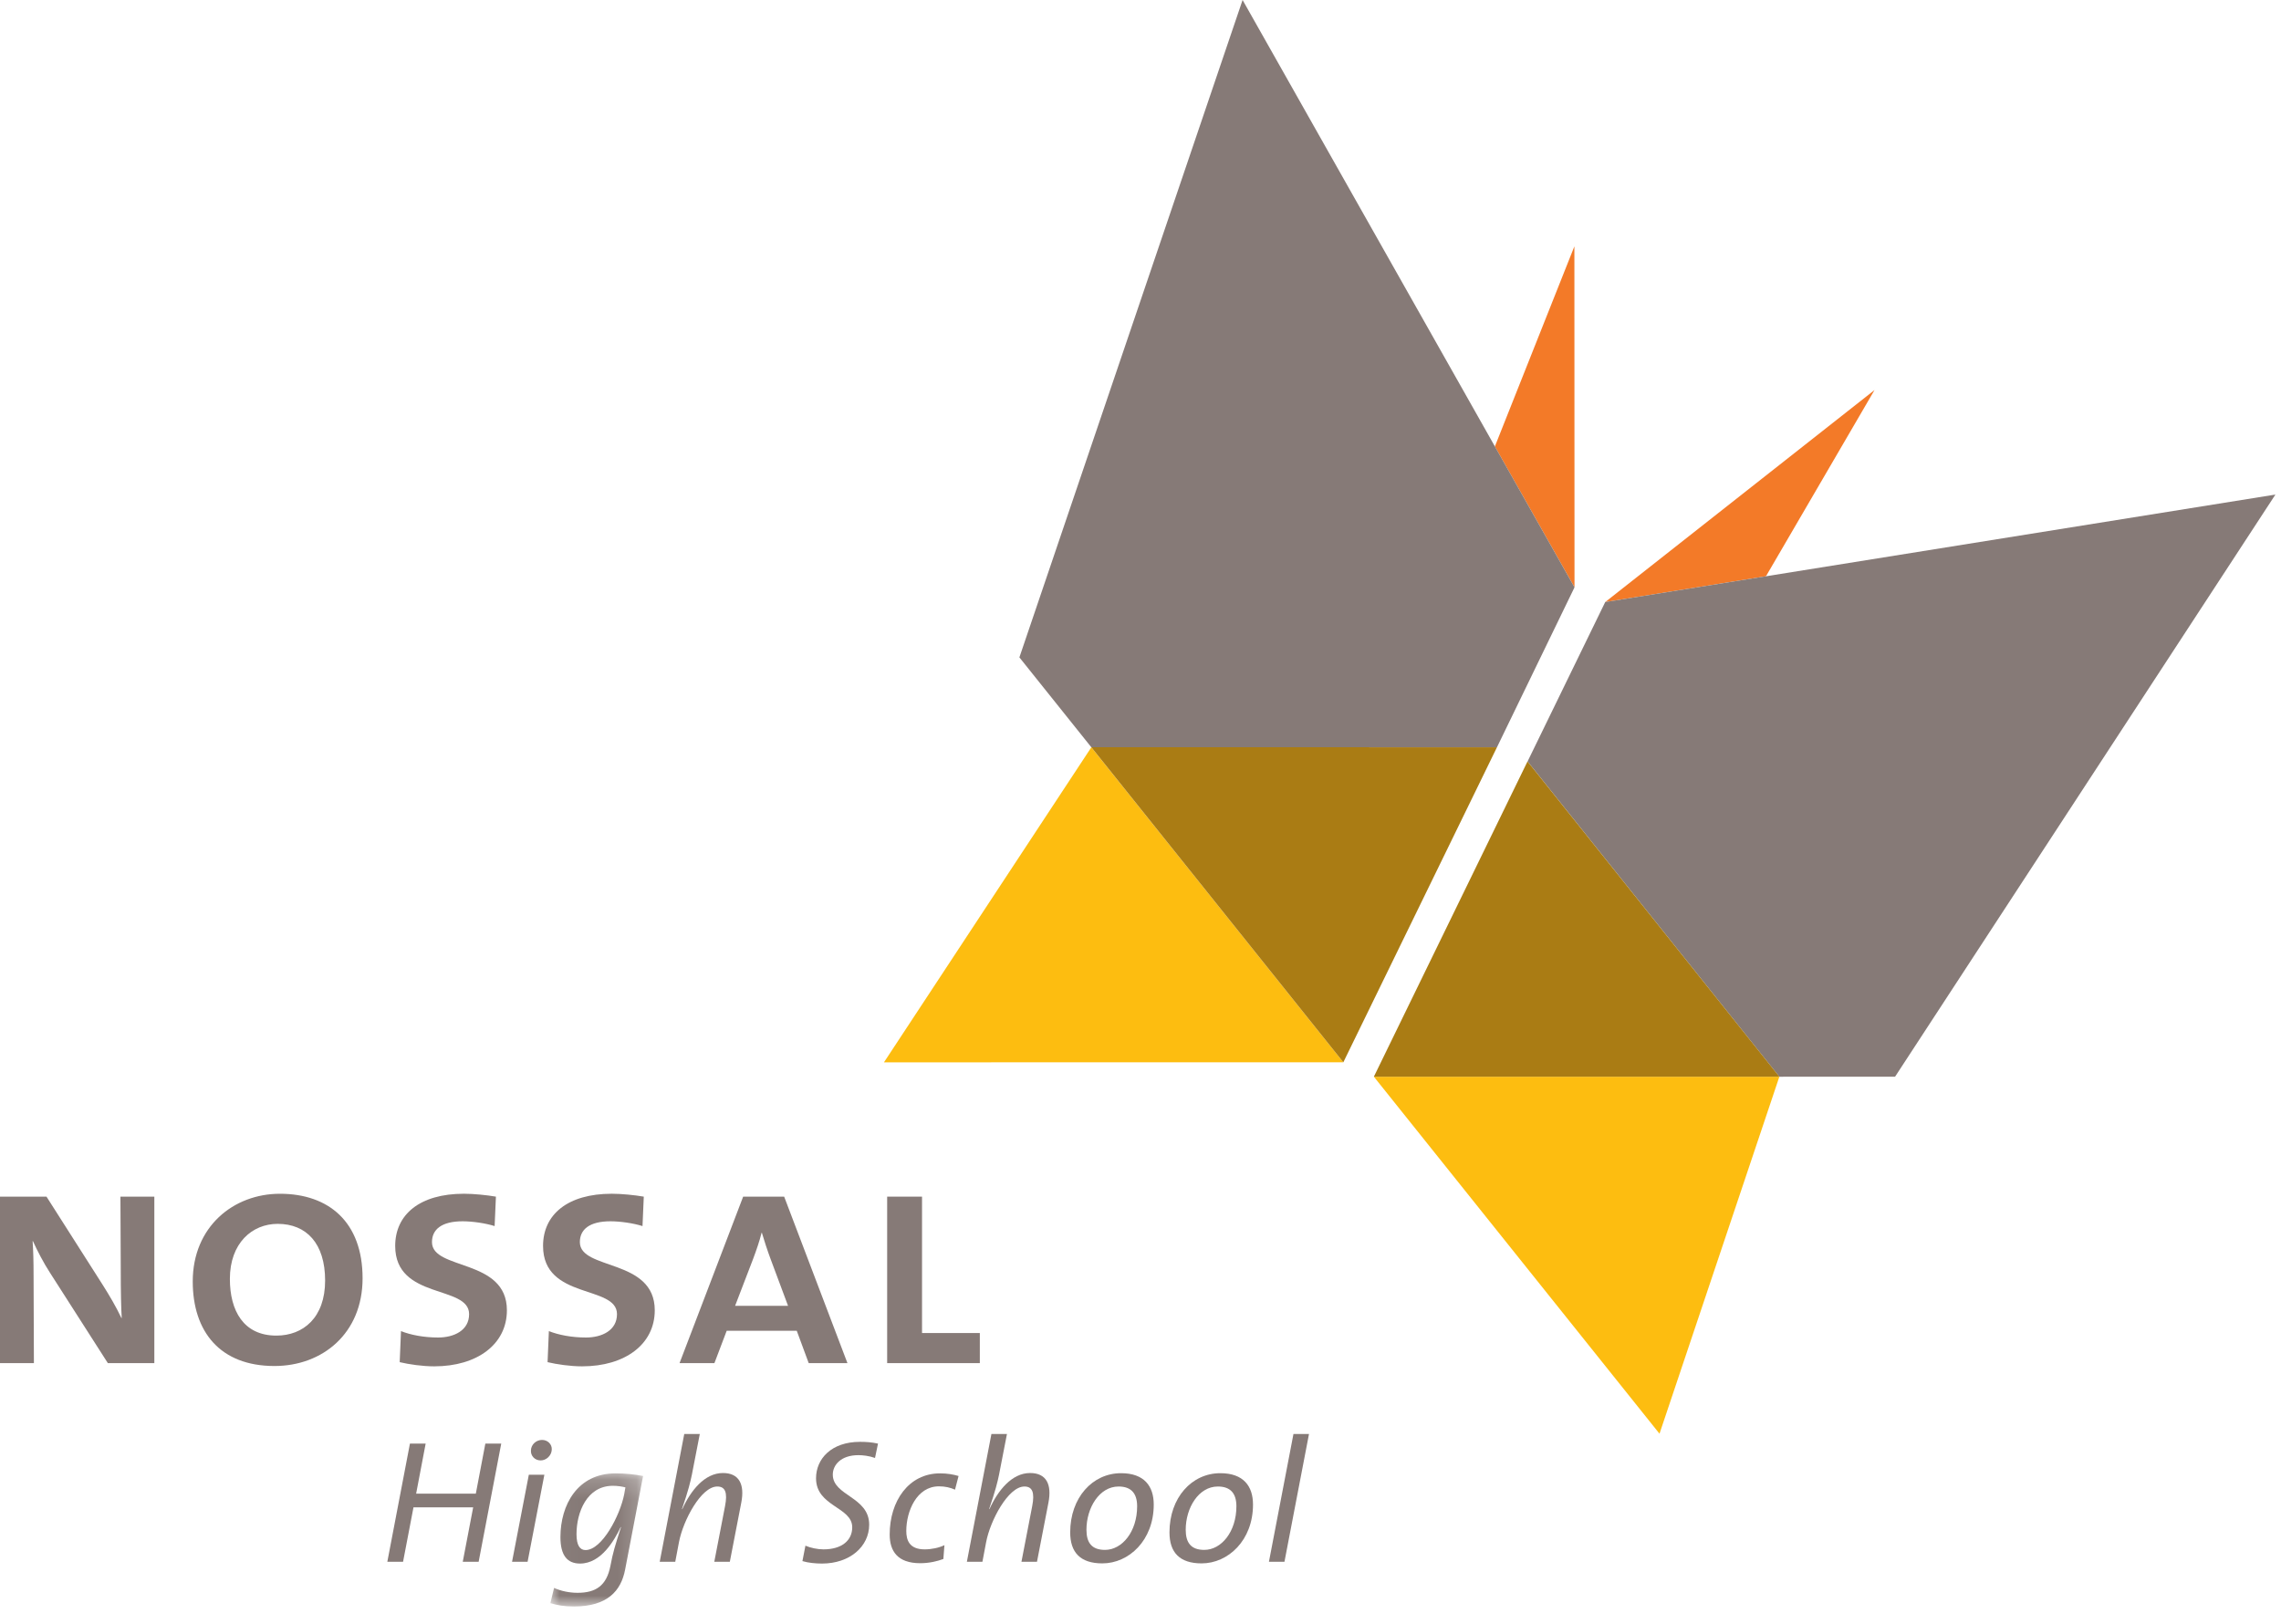 
<svg width="118px" height="84px" viewBox="0 0 118 84" version="1.1" xmlns="http://www.w3.org/2000/svg" xmlns:xlink="http://www.w3.org/1999/xlink">
    <defs>
        <polygon id="path-1" points="0.023 0.168 4.819 0.168 4.819 7.053 0.023 7.053"></polygon>
    </defs>
    <g id="Desktop" stroke="none" stroke-width="1" fill="none" fill-rule="evenodd">
        <g id="01_Home/Desktop-Copy-8" transform="translate(-13, -27)">
            <g id="Group-2" transform="translate(13, 27)">
                <g id="Group-43">
                    <polygon id="Fill-1" fill="#F37A28" points="96.973 20.178 83.041 31.146 91.357 29.812"></polygon>
                    <polygon id="Fill-2" fill="#867A77" points="83.041 31.146 79.024 39.392 92.049 55.704 98.035 55.702 117.711 25.586"></polygon>
                    <polygon id="Fill-3" fill="#FDBD10" points="85.849 74.171 92.049 55.702 71.072 55.702"></polygon>
                    <polygon id="Fill-4" fill="#AA7C14" points="92.05 55.702 79.021 39.391 71.072 55.702"></polygon>
                    <polygon id="Fill-5" fill="#F37A28" points="81.446 12.744 81.452 30.385 77.332 23.097"></polygon>
                    <polygon id="Fill-6" fill="#867A77" points="64.281 0 52.735 34.009 56.457 38.66 77.44 38.66 81.452 30.385"></polygon>
                    <polygon id="Fill-7" fill="#FDBD10" points="45.728 54.959 56.457 38.66 69.493 54.955"></polygon>
                    <polygon id="Fill-8" fill="#AA7C14" points="56.457 38.657 77.44 38.659 69.493 54.955"></polygon>
                    <g id="Group-42" transform="translate(0, 61.628)">
                        <path d="M5.579,8.892 L2.589,4.221 C2.255,3.707 1.938,3.095 1.704,2.581 L1.687,2.581 C1.72,3.061 1.737,3.592 1.737,4.387 L1.754,8.892 L0,8.892 L0,0.279 L2.405,0.279 L5.328,4.867 C5.662,5.397 5.996,5.96 6.28,6.557 L6.297,6.557 C6.264,6.01 6.247,5.182 6.247,4.072 L6.23,0.279 L7.984,0.279 L7.984,8.892 L5.579,8.892 Z" id="Fill-9" fill="#867A77"></path>
                        <path d="M14.364,1.687 C13.044,1.687 11.892,2.681 11.892,4.536 C11.892,6.175 12.593,7.468 14.297,7.468 C15.684,7.468 16.819,6.54 16.819,4.619 C16.819,2.697 15.851,1.687 14.364,1.687 M14.197,9.041 C11.374,9.041 9.971,7.252 9.971,4.668 C9.971,1.836 12.076,0.13 14.481,0.13 C17.003,0.13 18.757,1.587 18.757,4.503 C18.757,7.352 16.686,9.041 14.197,9.041" id="Fill-11" fill="#867A77"></path>
                        <path d="M22.464,9.058 C21.863,9.058 21.162,8.958 20.677,8.842 L20.744,7.235 C21.245,7.435 21.93,7.567 22.665,7.567 C23.483,7.567 24.268,7.203 24.268,6.358 C24.268,4.834 20.444,5.629 20.444,2.829 C20.444,1.206 21.713,0.129 24.001,0.129 C24.502,0.129 25.17,0.196 25.655,0.279 L25.588,1.802 C25.12,1.653 24.436,1.554 23.934,1.554 C22.832,1.554 22.347,1.985 22.347,2.631 C22.347,4.105 26.223,3.459 26.223,6.159 C26.223,7.915 24.686,9.058 22.464,9.058" id="Fill-13" fill="#867A77"></path>
                        <path d="M30.114,9.058 C29.513,9.058 28.811,8.958 28.327,8.842 L28.394,7.235 C28.895,7.435 29.58,7.567 30.315,7.567 C31.133,7.567 31.918,7.203 31.918,6.358 C31.918,4.834 28.093,5.629 28.093,2.829 C28.093,1.206 29.362,0.129 31.651,0.129 C32.152,0.129 32.82,0.196 33.304,0.279 L33.238,1.802 C32.77,1.653 32.085,1.554 31.584,1.554 C30.482,1.554 29.997,1.985 29.997,2.631 C29.997,4.105 33.872,3.459 33.872,6.159 C33.872,7.915 32.336,9.058 30.114,9.058" id="Fill-15" fill="#867A77"></path>
                        <path d="M39.865,3.509 C39.698,3.061 39.531,2.548 39.414,2.15 L39.397,2.15 C39.297,2.565 39.13,3.045 38.963,3.492 L38.028,5.927 L40.767,5.927 L39.865,3.509 Z M41.836,8.892 L41.218,7.219 L37.593,7.219 L36.958,8.892 L35.154,8.892 L38.445,0.279 L40.566,0.279 L43.84,8.892 L41.836,8.892 Z" id="Fill-17" fill="#867A77"></path>
                        <polygon id="Fill-19" fill="#867A77" points="45.894 8.892 45.894 0.279 47.698 0.279 47.698 7.335 50.688 7.335 50.688 8.892"></polygon>
                        <polygon id="Fill-21" fill="#867A77" points="24.761 19.17 23.939 19.17 24.478 16.353 21.39 16.353 20.851 19.17 20.037 19.17 21.207 13.055 22.02 13.055 21.527 15.646 24.615 15.646 25.108 13.055 25.93 13.055"></polygon>
                        <path d="M27.969,13.925 C27.667,13.925 27.448,13.689 27.466,13.408 C27.475,13.1 27.74,12.865 28.042,12.865 C28.334,12.865 28.563,13.091 28.544,13.372 C28.526,13.68 28.261,13.925 27.969,13.925 Z M27.293,19.17 L26.489,19.17 L27.357,14.667 L28.161,14.667 L27.293,19.17 Z" id="Fill-23" fill="#867A77"></path>
                        <g id="Group-27" transform="translate(28.449, 14.427)">
                            <mask id="mask-2" fill="white">
                                <use xlink:href="#path-1"></use>
                            </mask>
                            <g id="Clip-26"></g>
                            <path d="M3.256,0.811 C1.904,0.811 1.375,2.197 1.375,3.312 C1.375,3.901 1.557,4.136 1.84,4.136 C2.699,4.136 3.631,2.333 3.841,1.255 L3.905,0.893 C3.722,0.847 3.512,0.811 3.256,0.811 Z M3.887,5.16 C3.677,6.238 2.982,7.054 1.247,7.054 C0.744,7.054 0.36,6.99 0.023,6.881 L0.214,6.093 C0.561,6.256 1.009,6.347 1.43,6.347 C2.37,6.347 2.928,5.984 3.128,4.96 C3.256,4.272 3.366,3.919 3.677,2.949 L3.659,2.949 C3.348,3.602 2.663,4.834 1.557,4.834 C0.899,4.834 0.543,4.417 0.543,3.466 C0.543,1.807 1.42,0.168 3.393,0.168 C3.914,0.168 4.399,0.222 4.819,0.304 L3.887,5.16 Z" id="Fill-25" fill="#867A77" mask="url(#mask-2)"></path>
                        </g>
                        <path d="M37.755,19.17 L36.951,19.17 L37.508,16.289 C37.645,15.583 37.517,15.275 37.106,15.275 C36.266,15.275 35.334,17.041 35.124,18.156 L34.932,19.17 L34.128,19.17 L35.398,12.557 L36.202,12.557 L35.791,14.668 C35.718,15.021 35.617,15.456 35.279,16.443 L35.297,16.443 C35.727,15.492 36.448,14.577 37.399,14.577 C38.239,14.577 38.531,15.166 38.348,16.108 L37.755,19.17 Z" id="Fill-28" fill="#867A77"></path>
                        <path d="M45.266,13.798 C44.964,13.689 44.635,13.653 44.407,13.653 C43.494,13.653 43.082,14.169 43.082,14.659 C43.082,15.764 44.964,15.8 44.964,17.25 C44.964,18.382 43.959,19.261 42.525,19.261 C42.196,19.261 41.812,19.225 41.511,19.134 L41.666,18.337 C41.922,18.446 42.288,18.527 42.598,18.527 C43.548,18.527 44.087,18.065 44.087,17.385 C44.087,16.326 42.215,16.316 42.215,14.849 C42.215,13.843 43.009,12.964 44.489,12.964 C44.8,12.964 45.074,12.982 45.421,13.055 L45.266,13.798 Z" id="Fill-30" fill="#867A77"></path>
                        <path d="M49.405,15.438 C49.158,15.329 48.893,15.266 48.574,15.266 C47.423,15.266 46.884,16.552 46.884,17.576 C46.884,18.047 47.039,18.527 47.834,18.527 C48.19,18.527 48.574,18.446 48.857,18.31 L48.802,19.025 C48.482,19.143 48.062,19.243 47.605,19.243 C46.427,19.243 46.025,18.609 46.025,17.757 C46.025,16.036 47.002,14.595 48.629,14.595 C49.003,14.595 49.305,14.649 49.588,14.731 L49.405,15.438 Z" id="Fill-32" fill="#867A77"></path>
                        <path d="M53.645,19.17 L52.841,19.17 L53.398,16.289 C53.535,15.583 53.407,15.275 52.996,15.275 C52.156,15.275 51.224,17.041 51.014,18.156 L50.822,19.17 L50.018,19.17 L51.288,12.557 L52.092,12.557 L51.681,14.668 C51.608,15.021 51.507,15.456 51.169,16.443 L51.187,16.443 C51.617,15.492 52.338,14.577 53.289,14.577 C54.129,14.577 54.421,15.166 54.238,16.108 L53.645,19.17 Z" id="Fill-34" fill="#867A77"></path>
                        <path d="M57.867,15.275 C56.871,15.275 56.204,16.38 56.204,17.512 C56.204,18.183 56.478,18.554 57.163,18.554 C58.049,18.554 58.826,17.612 58.826,16.298 C58.826,15.637 58.524,15.275 57.867,15.275 M57.026,19.252 C55.884,19.252 55.363,18.681 55.363,17.648 C55.363,15.855 56.514,14.586 57.995,14.586 C59.191,14.586 59.685,15.256 59.685,16.208 C59.685,18.065 58.397,19.252 57.026,19.252" id="Fill-36" fill="#867A77"></path>
                        <path d="M63.002,15.275 C62.006,15.275 61.339,16.38 61.339,17.512 C61.339,18.183 61.613,18.554 62.298,18.554 C63.185,18.554 63.961,17.612 63.961,16.298 C63.961,15.637 63.66,15.275 63.002,15.275 M62.161,19.252 C61.02,19.252 60.499,18.681 60.499,17.648 C60.499,15.855 61.65,14.586 63.13,14.586 C64.326,14.586 64.82,15.256 64.82,16.208 C64.82,18.065 63.532,19.252 62.161,19.252" id="Fill-38" fill="#867A77"></path>
                        <polygon id="Fill-40" fill="#867A77" points="66.447 19.17 65.644 19.17 66.913 12.557 67.717 12.557"></polygon>
                    </g>
                </g>
            </g>
        </g>
    </g>
</svg>
